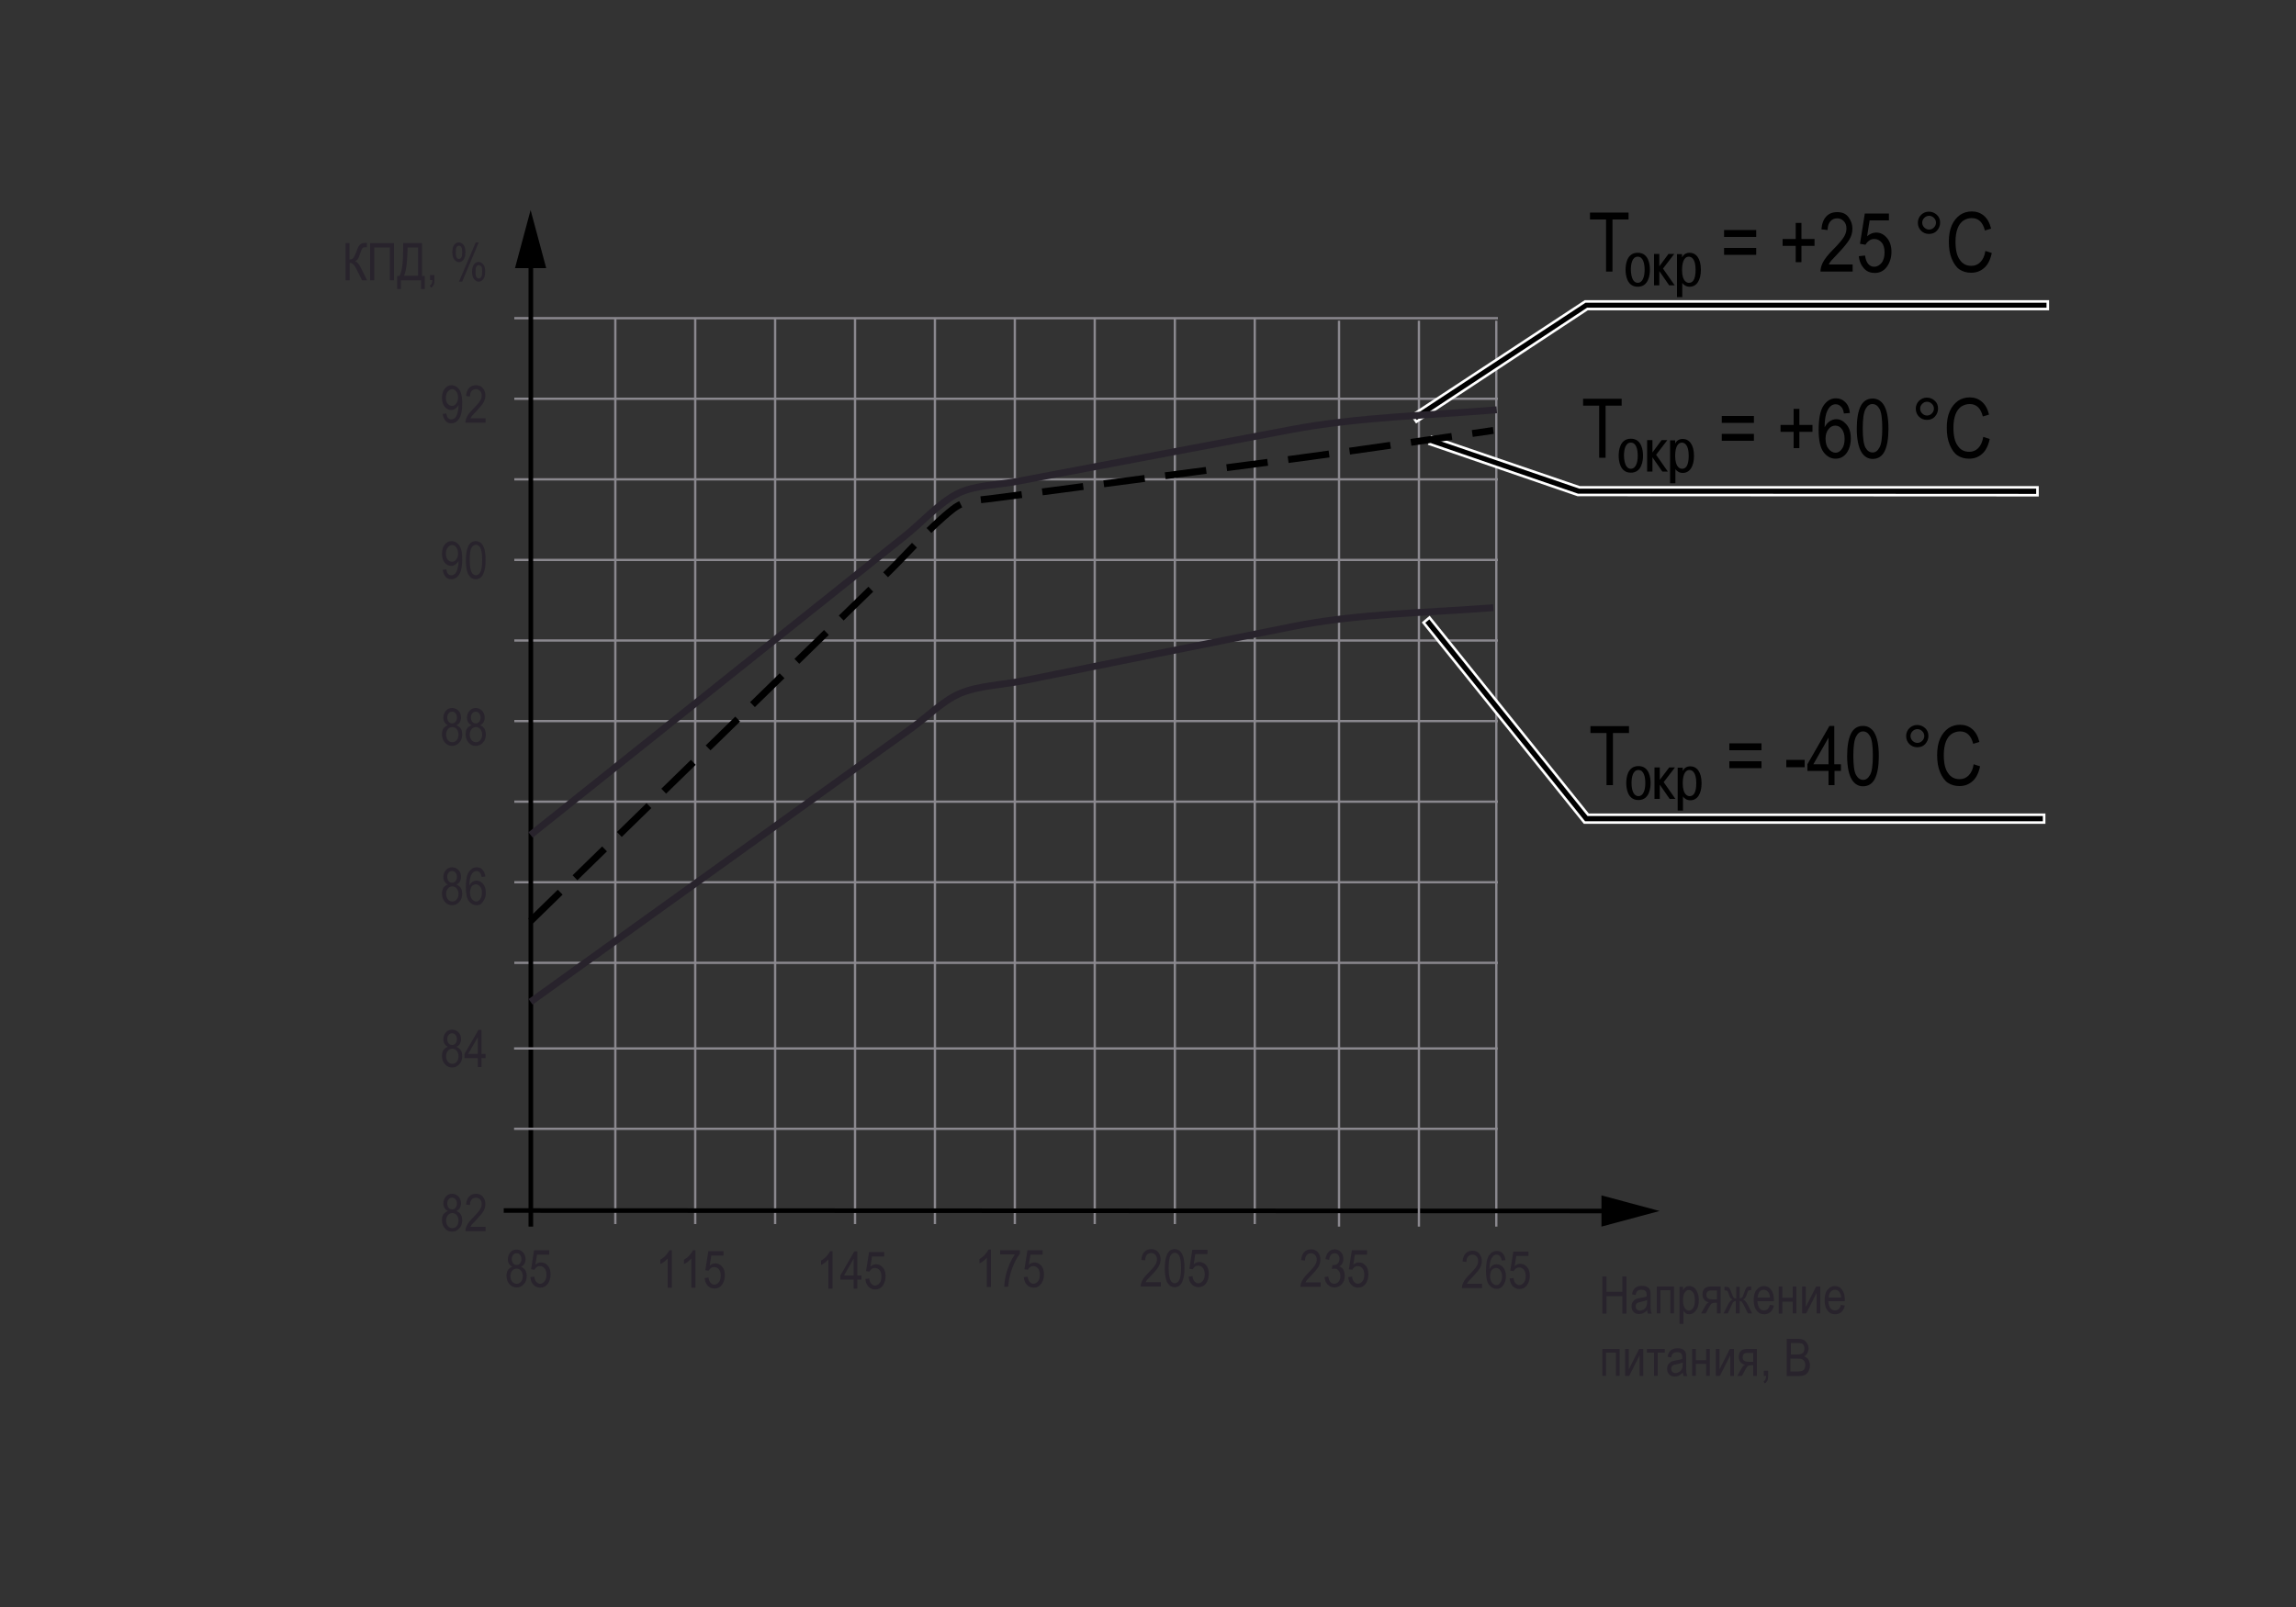 <?xml version="1.0" encoding="UTF-8"?> <svg xmlns="http://www.w3.org/2000/svg" xmlns:xlink="http://www.w3.org/1999/xlink" version="1.1" id="Слой_1" x="0px" y="0px" width="1000px" height="700px" viewBox="0 0 1000 700" style="enable-background:new 0 0 1000 700;" xml:space="preserve"><rect x="0" y="0" width="1000" height="700" fill="#333333" stroke="none"/> <style type="text/css"> .st0{fill:none;stroke:#8A888E;stroke-miterlimit:10;} .st1{fill:none;stroke:#000000;stroke-width:2;stroke-miterlimit:10;} .st2{fill:#28232C;} .st3{fill:none;stroke:#000000;stroke-width:3;} .st4{fill:none;stroke:#28232C;stroke-width:3;stroke-miterlimit:10;} .st5{stroke:#FFFFFF;stroke-width:2;} .st6{stroke:#FFFFFF;stroke-width:1.125;} .st7{fill:#C6C6C6;} .st8{fill:#C6C6C6;stroke:#000000;stroke-width:1.122;} .st9{fill:#FFFFFF;stroke:#000000;stroke-width:1.122;} .st10{fill:#FFFFFF;} .st11{fill:none;stroke:#000000;stroke-width:3;stroke-dasharray:18,9;} .st12{fill:none;stroke:#12100B;stroke-width:3;stroke-linecap:round;stroke-linejoin:round;} .st13{fill:none;stroke:#12100B;stroke-width:1.633;stroke-linecap:round;stroke-linejoin:round;} .st14{fill:none;stroke:#12100B;stroke-width:0;stroke-linecap:round;stroke-linejoin:round;} .st15{stroke:#12100B;stroke-width:0.8;} .st16{fill:none;stroke:#000000;stroke-width:2.4;stroke-linecap:round;stroke-linejoin:round;stroke-miterlimit:10;} .st17{fill:none;stroke:#000000;stroke-width:2.4;stroke-miterlimit:10;} .st18{fill:none;stroke:#12100B;stroke-width:2.268;stroke-linecap:round;stroke-linejoin:round;} .st19{stroke:#FFFFFF;stroke-width:1.6;} .st20{fill:#D0CFD0;stroke:#000000;stroke-width:2.8;} .st21{fill:none;stroke:#12100B;stroke-width:2.8;stroke-linecap:round;stroke-linejoin:round;} .st22{fill:none;stroke:#FFFFFF;stroke-width:5.6;stroke-miterlimit:2.613;} .st23{fill:none;stroke:#FFFFFF;stroke-width:7;} .st24{fill:none;stroke:#FFFFFF;stroke-width:5.6;} .st25{fill:none;stroke:#000000;stroke-width:2.8;stroke-dasharray:11.2,2.8;} .st26{fill:none;stroke:#FFFFFF;stroke-width:2.8;stroke-miterlimit:2.613;} .st27{fill:none;stroke:#000000;stroke-width:2.8;stroke-miterlimit:2.613;} .st28{fill:none;stroke:#12100B;stroke-width:2.24;} .st29{fill:#12100B;} .st30{fill:none;stroke:#FFFFFF;stroke-width:4.76;} .st31{fill:none;stroke:#000000;stroke-width:2.8;} .st32{fill:#FFFFFF;stroke:#000000;stroke-width:2.8;stroke-miterlimit:2.613;} .st33{fill:none;stroke:#12100B;stroke-width:1.984;} .st34{stroke:#12100B;stroke-width:0.7;} .st35{fill:none;stroke:#000000;stroke-width:2.8;stroke-linecap:round;stroke-linejoin:round;stroke-miterlimit:10;} .st36{fill:none;stroke:#000000;stroke-width:2.1;stroke-linecap:round;stroke-linejoin:round;stroke-miterlimit:10;} .st37{fill:none;stroke:#000000;stroke-width:2.1;stroke-miterlimit:10;} .st38{stroke:#000000;stroke-width:0.7;stroke-miterlimit:10;} .st39{stroke:#12100B;stroke-width:1.4;} .st40{fill:none;stroke:#12100B;stroke-width:1.984;stroke-linecap:round;stroke-linejoin:round;} .st41{stroke:#FFFFFF;stroke-width:0.7;} .st42{fill:none;stroke:#000000;stroke-width:3;stroke-linecap:round;stroke-linejoin:round;} .st43{stroke:#887339;stroke-width:3.118;stroke-linecap:round;stroke-linejoin:round;} .st44{stroke:#12100B;stroke-width:1.559;stroke-linecap:round;stroke-linejoin:round;} .st45{stroke:#12100B;stroke-width:1.123;stroke-linecap:round;stroke-linejoin:round;} .st46{fill-rule:evenodd;clip-rule:evenodd;} .st47{stroke:#12100B;stroke-width:0;stroke-linecap:round;stroke-linejoin:round;} .st48{fill:none;stroke:#12100B;stroke-width:1.559;stroke-linecap:round;stroke-linejoin:round;} .st49{fill:none;stroke:#12100B;stroke-width:2.2;stroke-linecap:round;stroke-linejoin:round;} .st50{fill:none;stroke:#12100B;stroke-width:1.76;} .st51{fill:none;stroke:#12100B;stroke-width:1.123;stroke-linecap:round;stroke-linejoin:round;} .st52{fill:none;stroke:#FFFFFF;stroke-width:4.4;stroke-miterlimit:2.613;} .st53{fill:none;stroke:#FFFFFF;stroke-width:5.5;} .st54{fill:none;stroke:#FFFFFF;stroke-width:4.4;} .st55{fill:none;stroke:#000000;stroke-width:2.2;stroke-dasharray:8.8,2.2;} .st56{fill:none;stroke:#FFFFFF;stroke-width:2.2;stroke-miterlimit:2.613;} .st57{fill:none;stroke:#000000;stroke-width:2.2;stroke-miterlimit:2.613;} .st58{fill:none;stroke:#FFFFFF;stroke-width:3.74;} .st59{fill:none;stroke:#000000;stroke-width:2.2;} .st60{fill:#FFFFFF;stroke:#000000;stroke-width:2.2;stroke-miterlimit:2.613;} .st61{fill:none;stroke:#12100B;stroke-width:1.559;} .st62{stroke:#12100B;stroke-width:0.55;} .st63{fill:none;stroke:#000000;stroke-width:2.2;stroke-linecap:round;stroke-linejoin:round;stroke-miterlimit:10;} .st64{fill:none;stroke:#000000;stroke-width:1.65;stroke-linecap:round;stroke-linejoin:round;stroke-miterlimit:10;} .st65{fill:none;stroke:#000000;stroke-width:1.65;stroke-miterlimit:10;} .st66{stroke:#000000;stroke-width:0.55;stroke-miterlimit:10;} .st67{stroke:#12100B;stroke-width:1.1;} .st68{fill:none;stroke:#FFFFFF;stroke-width:7.5;} .st69{fill:none;stroke:#000000;stroke-width:1.8;} .st70{fill:#FFFFFF;stroke:#000000;stroke-width:3;stroke-miterlimit:2.613;} .st71{stroke:#12100B;stroke-width:1.5;} .st72{fill:none;stroke:#000000;stroke-width:1.5;stroke-linecap:round;stroke-linejoin:round;stroke-miterlimit:10;} .st73{fill:none;stroke:#000000;stroke-width:1.5;stroke-miterlimit:10;} .st74{stroke:#000000;stroke-width:0.45;stroke-miterlimit:10;} .st75{fill:none;stroke:#000000;stroke-width:2.2;stroke-miterlimit:2.613;} .st76{stroke:#000000;stroke-width:3;} </style> <g> <line class="st0" x1="224" y1="419.4" x2="652.4" y2="419.4"></line> </g> <g> <line class="st0" x1="268" y1="138.6" x2="268" y2="533.2"></line> </g> <g> <line class="st0" x1="224" y1="349.2" x2="652.4" y2="349.2"></line> </g> <g> <line class="st0" x1="224" y1="384.3" x2="652.4" y2="384.3"></line> </g> <g> <line class="st0" x1="302.8" y1="138.6" x2="302.8" y2="533.2"></line> </g> <g> <line class="st0" x1="224" y1="314.1" x2="652.4" y2="314.1"></line> </g> <g> <line class="st0" x1="337.6" y1="138.6" x2="337.6" y2="533.2"></line> </g> <g> <line class="st0" x1="224" y1="279" x2="652.4" y2="279"></line> </g> <g> <line class="st0" x1="372.4" y1="138.6" x2="372.4" y2="533.2"></line> </g> <g> <line class="st0" x1="224" y1="243.9" x2="652.4" y2="243.9"></line> </g> <g> <line class="st0" x1="407.2" y1="138.6" x2="407.2" y2="533.2"></line> </g> <g> <line class="st0" x1="224" y1="208.8" x2="652.4" y2="208.8"></line> </g> <g> <line class="st0" x1="442" y1="138.6" x2="442" y2="533.2"></line> </g> <g> <line class="st0" x1="224" y1="173.7" x2="652.4" y2="173.7"></line> </g> <g> <line class="st0" x1="476.8" y1="138.6" x2="476.8" y2="533.2"></line> </g> <g> <line class="st0" x1="224" y1="138.6" x2="652.4" y2="138.6"></line> </g> <g> <line class="st0" x1="511.7" y1="138.6" x2="511.7" y2="533.2"></line> </g> <g> <line class="st0" x1="546.5" y1="138.6" x2="546.5" y2="533.2"></line> </g> <g> <line class="st0" x1="583.2" y1="139.7" x2="583.2" y2="534.3"></line> </g> <g> <line class="st0" x1="651.7" y1="139.7" x2="651.7" y2="534.3"></line> </g> <line class="st1" x1="231.2" y1="114.7" x2="231.2" y2="534.3"></line> <polygon points="237.9,116.8 231.1,91.5 224.3,116.8 "></polygon> <line class="st1" x1="699.7" y1="527.5" x2="219.4" y2="527.3"></line> <polygon points="697.5,534.3 722.8,527.5 697.5,520.7 "></polygon> <g> <g> <path class="st2" d="M195.1,456c-0.7-0.3-1.1-0.7-1.5-1.3c-0.3-0.5-0.5-1.2-0.5-2c0-1.2,0.4-2.2,1.1-3c0.7-0.8,1.6-1.2,2.7-1.2 c1.1,0,2,0.4,2.8,1.2s1.1,1.8,1.1,3c0,0.8-0.2,1.4-0.5,2c-0.3,0.5-0.8,1-1.5,1.3c0.8,0.3,1.4,0.8,1.9,1.5s0.6,1.6,0.6,2.6 c0,1.4-0.4,2.6-1.3,3.5c-0.8,0.9-1.9,1.4-3.1,1.4c-1.2,0-2.3-0.5-3.1-1.4c-0.8-0.9-1.3-2.1-1.3-3.6c0-1.1,0.2-2,0.7-2.7 C193.7,456.7,194.3,456.2,195.1,456z M194.3,460.1c0,1,0.3,1.8,0.8,2.4c0.5,0.6,1.2,0.9,1.9,0.9c0.8,0,1.4-0.3,1.9-0.9 c0.5-0.6,0.8-1.4,0.8-2.4c0-1-0.3-1.8-0.8-2.4c-0.5-0.6-1.2-0.9-1.9-0.9c-0.7,0-1.4,0.3-1.9,0.9 C194.5,458.4,194.3,459.1,194.3,460.1z M194.8,452.6c0,0.8,0.2,1.4,0.6,1.9c0.4,0.5,0.9,0.7,1.5,0.7c0.6,0,1.1-0.2,1.5-0.7 c0.4-0.5,0.6-1.1,0.6-1.8c0-0.8-0.2-1.4-0.6-1.9c-0.4-0.5-0.9-0.7-1.5-0.7s-1.1,0.2-1.5,0.7C195,451.3,194.8,451.9,194.8,452.6z"></path> <path class="st2" d="M208.1,464.8v-3.9h-5.8v-1.8l6.1-10.5h1.3v10.5h1.8v1.8h-1.8v3.9H208.1z M208.1,459.1v-7.3l-4.2,7.3H208.1z"></path> </g> </g> <g> <g> <path class="st2" d="M150.4,105.9h1.8v7.1c0.8,0,1.4-0.2,1.7-0.6c0.3-0.4,0.7-1.3,1.3-2.7c0.4-1.1,0.7-1.9,1-2.4 c0.3-0.5,0.6-0.8,1.1-1.1c0.4-0.3,1-0.4,1.8-0.4c0.2,0,0.4,0,0.7,0v1.9l-0.4,0l-0.4,0c-0.5,0-0.9,0.1-1.1,0.4 c-0.3,0.3-0.6,1-1,2.2c-0.4,1.3-0.8,2.2-1.1,2.6c-0.3,0.4-0.7,0.7-1.1,0.9c0.9,0.3,1.7,1.3,2.5,2.9l2.7,5.4h-2.2l-2.2-4.4 c-0.7-1.4-1.3-2.3-1.7-2.6c-0.4-0.4-0.8-0.6-1.3-0.6c-0.1,0-0.1,0-0.2,0v7.6h-1.8V105.9z"></path> <path class="st2" d="M163,122.1h-1.8v-16.2h10.4v16.2h-1.8v-14.3H163V122.1z"></path> <path class="st2" d="M175.7,105.9h8.1v14.3h1.2v5.7h-1.6v-3.8h-8.8v3.8h-1.6v-5.7h1c1.1-2,1.6-5.9,1.6-11.9V105.9z M182.1,107.8 h-4.6v0.8c0,1.4-0.1,3.2-0.3,5.6s-0.6,4.4-1.2,5.9h6.1V107.8z"></path> <path class="st2" d="M187.3,122.1v-2.3h1.9v2.3c0,0.9-0.1,1.6-0.4,2.1c-0.3,0.5-0.6,0.9-1.1,1.1l-0.5-0.9c0.3-0.2,0.6-0.4,0.8-0.8 c0.2-0.4,0.3-0.9,0.3-1.6H187.3z"></path> <path class="st2" d="M197,109.8c0-1.3,0.3-2.4,0.8-3.1s1.2-1.1,2-1.1c0.8,0,1.5,0.4,2.1,1.1c0.6,0.7,0.8,1.8,0.8,3.2 c0,1.4-0.3,2.5-0.8,3.2c-0.6,0.7-1.2,1.1-2,1.1c-0.8,0-1.4-0.4-2-1.1C197.3,112.4,197,111.3,197,109.8z M199.9,107 c-0.4,0-0.7,0.2-1,0.6c-0.3,0.4-0.4,1.2-0.4,2.3s0.1,1.8,0.4,2.3c0.3,0.4,0.6,0.6,1,0.6c0.4,0,0.7-0.2,1-0.6 c0.3-0.4,0.4-1.2,0.4-2.3s-0.1-1.8-0.4-2.3C200.6,107.2,200.3,107,199.9,107z M199.9,122.7l7.3-17.1h1.3l-7.2,17.1H199.9z M205.6,118.3c0-1.3,0.3-2.4,0.8-3.1c0.5-0.7,1.2-1.1,2-1.1c0.8,0,1.5,0.4,2.1,1.1c0.6,0.7,0.8,1.8,0.8,3.2c0,1.4-0.3,2.5-0.8,3.2 c-0.6,0.7-1.2,1.1-2,1.1c-0.8,0-1.4-0.4-2-1.1C205.9,120.9,205.6,119.8,205.6,118.3z M208.5,115.5c-0.4,0-0.8,0.2-1,0.6 c-0.3,0.4-0.4,1.2-0.4,2.3c0,1.1,0.1,1.8,0.4,2.3s0.6,0.6,1.1,0.6c0.4,0,0.7-0.2,1-0.7c0.3-0.4,0.4-1.2,0.4-2.3s-0.1-1.8-0.4-2.3 C209.2,115.8,208.9,115.5,208.5,115.5z"></path> </g> </g> <g> <g> <path class="st2" d="M195.1,385.3c-0.7-0.3-1.1-0.7-1.5-1.3c-0.3-0.5-0.5-1.2-0.5-2c0-1.2,0.4-2.2,1.1-3c0.7-0.8,1.6-1.2,2.7-1.2 c1.1,0,2,0.4,2.8,1.2s1.1,1.8,1.1,3c0,0.8-0.2,1.4-0.5,2c-0.3,0.5-0.8,1-1.5,1.3c0.8,0.3,1.4,0.8,1.9,1.5s0.6,1.6,0.6,2.6 c0,1.4-0.4,2.6-1.3,3.5c-0.8,0.9-1.9,1.4-3.1,1.4c-1.2,0-2.3-0.5-3.1-1.4c-0.8-0.9-1.3-2.1-1.3-3.6c0-1.1,0.2-2,0.7-2.7 C193.7,386,194.3,385.5,195.1,385.3z M194.3,389.4c0,1,0.3,1.8,0.8,2.4c0.5,0.6,1.2,0.9,1.9,0.9c0.8,0,1.4-0.3,1.9-0.9 c0.5-0.6,0.8-1.4,0.8-2.4c0-1-0.3-1.8-0.8-2.4c-0.5-0.6-1.2-0.9-1.9-0.9c-0.7,0-1.4,0.3-1.9,0.9 C194.5,387.7,194.3,388.4,194.3,389.4z M194.8,381.9c0,0.8,0.2,1.4,0.6,1.9c0.4,0.5,0.9,0.7,1.5,0.7c0.6,0,1.1-0.2,1.5-0.7 c0.4-0.5,0.6-1.1,0.6-1.8c0-0.8-0.2-1.4-0.6-1.9c-0.4-0.5-0.9-0.7-1.5-0.7s-1.1,0.2-1.5,0.7C195,380.6,194.8,381.2,194.8,381.9z"></path> <path class="st2" d="M211.4,381.8l-1.6,0.2c-0.2-0.8-0.4-1.4-0.7-1.8c-0.4-0.5-1-0.8-1.6-0.8c-0.9,0-1.7,0.6-2.3,1.8 c-0.5,1-0.7,2.5-0.8,4.5c0.4-0.7,0.8-1.2,1.4-1.6c0.6-0.4,1.2-0.5,1.8-0.5c1.1,0,2,0.5,2.8,1.4c0.8,1,1.2,2.2,1.2,3.8 c0,1.1-0.2,2.1-0.6,2.9s-0.9,1.5-1.5,2s-1.3,0.6-2,0.6c-1.3,0-2.4-0.6-3.3-1.8c-0.9-1.2-1.3-3.2-1.3-6c0-3.1,0.4-5.4,1.3-6.7 c0.9-1.3,2-2,3.4-2c1,0,1.9,0.3,2.5,1C210.8,379.5,211.2,380.5,211.4,381.8z M204.7,388.8c0,1.2,0.3,2.1,0.8,2.8 c0.6,0.7,1.2,1.1,1.9,1.1c0.6,0,1.2-0.3,1.7-1c0.5-0.7,0.8-1.6,0.8-2.8c0-1.2-0.2-2-0.8-2.7c-0.5-0.6-1.1-1-1.8-1 c-0.7,0-1.3,0.3-1.9,0.9C205,386.9,204.7,387.8,204.7,388.8z"></path> </g> </g> <g> <g> <path class="st2" d="M192.8,248.2l1.6-0.2c0.2,1.7,1,2.6,2.2,2.6c0.5,0,1-0.2,1.5-0.6c0.4-0.4,0.8-1,1.1-2c0.3-1,0.5-2.1,0.5-3.3 v-0.4c-0.3,0.7-0.8,1.2-1.4,1.6c-0.6,0.4-1.2,0.6-1.8,0.6c-1.1,0-2-0.5-2.8-1.4c-0.8-0.9-1.2-2.2-1.2-3.9c0-1.7,0.4-3,1.2-4 s1.8-1.5,3-1.5c0.8,0,1.6,0.3,2.3,0.8c0.7,0.5,1.3,1.3,1.7,2.4c0.4,1.1,0.6,2.6,0.6,4.6c0,2.2-0.2,4-0.6,5.2 c-0.4,1.2-1,2.1-1.7,2.7c-0.7,0.6-1.5,0.9-2.4,0.9c-1,0-1.9-0.3-2.5-1C193.4,250.5,193,249.5,192.8,248.2z M199.5,241.1 c0-1.2-0.3-2.1-0.8-2.7c-0.5-0.7-1.1-1-1.8-1c-0.7,0-1.3,0.4-1.9,1.1c-0.6,0.7-0.8,1.7-0.8,2.8c0,1.1,0.3,1.9,0.8,2.5 c0.5,0.6,1.2,0.9,1.9,0.9c0.7,0,1.3-0.3,1.8-1S199.5,242.2,199.5,241.1z"></path> <path class="st2" d="M202.9,244c0-2.7,0.4-4.8,1.1-6.2c0.7-1.4,1.8-2.1,3.2-2.1c1.3,0,2.3,0.6,3,1.7c0.9,1.4,1.3,3.6,1.3,6.6 c0,2.7-0.4,4.8-1.1,6.2c-0.7,1.4-1.8,2.1-3.2,2.1c-1.3,0-2.3-0.6-3.1-1.9S202.9,247,202.9,244z M204.6,244c0,2.6,0.3,4.4,0.8,5.3 c0.5,0.9,1.2,1.3,1.9,1.3c0.7,0,1.4-0.5,1.9-1.4c0.5-0.9,0.8-2.7,0.8-5.3c0-2.6-0.3-4.4-0.8-5.3s-1.2-1.3-2-1.3 c-0.7,0-1.4,0.5-1.9,1.4S204.6,241.3,204.6,244z"></path> </g> </g> <g> <g> <path class="st2" d="M195.1,315.9c-0.7-0.3-1.1-0.7-1.5-1.3c-0.3-0.5-0.5-1.2-0.5-2c0-1.2,0.4-2.2,1.1-3c0.7-0.8,1.6-1.2,2.7-1.2 c1.1,0,2,0.4,2.8,1.2s1.1,1.8,1.1,3c0,0.8-0.2,1.4-0.5,2c-0.3,0.5-0.8,1-1.5,1.3c0.8,0.3,1.4,0.8,1.9,1.5s0.6,1.6,0.6,2.6 c0,1.4-0.4,2.6-1.3,3.5c-0.8,0.9-1.9,1.4-3.1,1.4c-1.2,0-2.3-0.5-3.1-1.4c-0.8-0.9-1.3-2.1-1.3-3.6c0-1.1,0.2-2,0.7-2.7 C193.7,316.6,194.3,316.2,195.1,315.9z M194.3,320c0,1,0.3,1.8,0.8,2.4c0.5,0.6,1.2,0.9,1.9,0.9c0.8,0,1.4-0.3,1.9-0.9 c0.5-0.6,0.8-1.4,0.8-2.4c0-1-0.3-1.8-0.8-2.4c-0.5-0.6-1.2-0.9-1.9-0.9c-0.7,0-1.4,0.3-1.9,0.9 C194.5,318.3,194.3,319.1,194.3,320z M194.8,312.5c0,0.8,0.2,1.4,0.6,1.9c0.4,0.5,0.9,0.7,1.5,0.7c0.6,0,1.1-0.2,1.5-0.7 c0.4-0.5,0.6-1.1,0.6-1.8c0-0.8-0.2-1.4-0.6-1.9c-0.4-0.5-0.9-0.7-1.5-0.7s-1.1,0.2-1.5,0.7C195,311.2,194.8,311.8,194.8,312.5z"></path> <path class="st2" d="M205.4,315.9c-0.7-0.3-1.1-0.7-1.5-1.3c-0.3-0.5-0.5-1.2-0.5-2c0-1.2,0.4-2.2,1.1-3c0.7-0.8,1.6-1.2,2.7-1.2 c1.1,0,2,0.4,2.8,1.2c0.7,0.8,1.1,1.8,1.1,3c0,0.8-0.2,1.4-0.5,2c-0.3,0.5-0.8,1-1.5,1.3c0.8,0.3,1.4,0.8,1.9,1.5 c0.4,0.7,0.6,1.6,0.6,2.6c0,1.4-0.4,2.6-1.3,3.5c-0.8,0.9-1.9,1.4-3.1,1.4c-1.3,0-2.3-0.5-3.1-1.4c-0.8-0.9-1.3-2.1-1.3-3.6 c0-1.1,0.2-2,0.7-2.7C204,316.6,204.6,316.2,205.4,315.9z M204.6,320c0,1,0.3,1.8,0.8,2.4c0.5,0.6,1.2,0.9,1.9,0.9 c0.8,0,1.4-0.3,1.9-0.9c0.5-0.6,0.8-1.4,0.8-2.4c0-1-0.3-1.8-0.8-2.4c-0.5-0.6-1.2-0.9-1.9-0.9c-0.7,0-1.4,0.3-1.9,0.9 C204.8,318.3,204.6,319.1,204.6,320z M205.1,312.5c0,0.8,0.2,1.4,0.6,1.9c0.4,0.5,0.9,0.7,1.5,0.7c0.6,0,1.1-0.2,1.5-0.7 c0.4-0.5,0.6-1.1,0.6-1.8c0-0.8-0.2-1.4-0.6-1.9c-0.4-0.5-0.9-0.7-1.5-0.7s-1.1,0.2-1.5,0.7S205.1,311.8,205.1,312.5z"></path> </g> </g> <g> <g> <path class="st2" d="M192.8,180.3l1.6-0.2c0.2,1.7,1,2.6,2.2,2.6c0.5,0,1-0.2,1.5-0.6c0.4-0.4,0.8-1,1.1-2c0.3-1,0.5-2.1,0.5-3.3 v-0.4c-0.3,0.7-0.8,1.2-1.4,1.6c-0.6,0.4-1.2,0.6-1.8,0.6c-1.1,0-2-0.5-2.8-1.4c-0.8-0.9-1.2-2.2-1.2-3.9c0-1.7,0.4-3,1.2-4 s1.8-1.5,3-1.5c0.8,0,1.6,0.3,2.3,0.8c0.7,0.5,1.3,1.3,1.7,2.4c0.4,1.1,0.6,2.6,0.6,4.6c0,2.2-0.2,4-0.6,5.2 c-0.4,1.2-1,2.1-1.7,2.7c-0.7,0.6-1.5,0.9-2.4,0.9c-1,0-1.9-0.3-2.5-1C193.4,182.6,193,181.6,192.8,180.3z M199.5,173.2 c0-1.2-0.3-2.1-0.8-2.7c-0.5-0.7-1.1-1-1.8-1c-0.7,0-1.3,0.4-1.9,1.1c-0.6,0.7-0.8,1.7-0.8,2.8c0,1.1,0.3,1.9,0.8,2.5 c0.5,0.6,1.2,0.9,1.9,0.9c0.7,0,1.3-0.3,1.8-1S199.5,174.3,199.5,173.2z"></path> <path class="st2" d="M211.5,182.2v1.9h-8.8c0-0.8,0.2-1.6,0.7-2.6c0.5-1,1.4-2.1,2.7-3.4c1.5-1.5,2.5-2.7,3-3.5 c0.5-0.8,0.7-1.6,0.7-2.3c0-0.8-0.2-1.5-0.7-2c-0.5-0.5-1.1-0.8-1.8-0.8c-0.8,0-1.4,0.3-1.9,0.8c-0.5,0.6-0.7,1.4-0.7,2.4 l-1.7-0.2c0.1-1.6,0.6-2.7,1.3-3.5c0.8-0.8,1.8-1.2,3-1.2c1.4,0,2.4,0.5,3.1,1.4c0.7,0.9,1,2,1,3.1c0,1-0.3,2-0.8,3 c-0.5,0.9-1.6,2.2-3.1,3.8c-1,1-1.6,1.7-1.9,2c-0.3,0.4-0.5,0.7-0.7,1.1H211.5z"></path> </g> </g> <g> <line class="st0" x1="618" y1="139.7" x2="618" y2="534.3"></line> </g> <g> <path d="M699.5,118.4V95.6h-7v-3h16.8v3h-7v22.7H699.5z"></path> <path d="M764.9,103.2h-14v-3h14V103.2z M764.9,111h-14v-3h14V111z"></path> <path d="M782.1,114.2v-7.1h-5.7v-3h5.7v-7h2.5v7h5.7v3h-5.7v7.1H782.1z"></path> <path d="M806.9,115.3v3h-14c0-1.2,0.3-2.6,1.1-4.1c0.8-1.5,2.2-3.3,4.3-5.4c2.4-2.4,4-4.3,4.8-5.6s1.1-2.5,1.1-3.7 c0-1.3-0.4-2.4-1.2-3.2c-0.8-0.8-1.7-1.2-2.8-1.2c-1.2,0-2.2,0.4-3,1.3s-1.2,2.2-1.2,3.8l-2.7-0.3c0.2-2.5,0.9-4.3,2.1-5.6 s2.8-1.9,4.8-1.9c2.2,0,3.8,0.7,4.9,2.2s1.7,3.1,1.7,5c0,1.6-0.4,3.2-1.3,4.7c-0.9,1.5-2.5,3.5-4.9,6c-1.5,1.6-2.5,2.7-3,3.2 c-0.5,0.6-0.8,1.1-1.1,1.7H806.9z"></path> <path d="M809.6,111.6l2.7-0.3c0.2,1.6,0.7,2.9,1.4,3.7s1.6,1.2,2.6,1.2c1.2,0,2.3-0.6,3.2-1.7c0.9-1.1,1.3-2.7,1.3-4.6 c0-1.8-0.4-3.3-1.3-4.3c-0.9-1-1.9-1.5-3.2-1.5c-0.8,0-1.5,0.2-2.2,0.7s-1.2,1.1-1.6,1.8l-2.4-0.4l2.1-13.2h10.5v3h-8.4l-1.1,6.9 c1.3-1.1,2.6-1.6,4-1.6c1.8,0,3.3,0.8,4.6,2.3c1.3,1.5,2,3.5,2,6.1c0,2.5-0.7,4.7-2,6.5s-3.1,2.7-5.3,2.7c-1.8,0-3.4-0.6-4.6-1.9 S809.8,113.9,809.6,111.6z"></path> <path d="M835.3,97c0-1.3,0.5-2.5,1.4-3.4s2.1-1.4,3.4-1.4c1.4,0,2.5,0.5,3.5,1.4s1.4,2.1,1.4,3.4s-0.5,2.5-1.4,3.5 s-2.1,1.4-3.5,1.4c-1.3,0-2.5-0.5-3.4-1.4S835.3,98.4,835.3,97z M837.2,97c0,0.8,0.3,1.5,0.9,2.1s1.3,0.9,2.1,0.9 c0.8,0,1.5-0.3,2.1-0.9s0.9-1.3,0.9-2.1s-0.3-1.5-0.9-2.1S841,94,840.2,94c-0.8,0-1.5,0.3-2.1,0.9S837.2,96.2,837.2,97z"></path> <path d="M864.7,109.3l2.8,0.9c-0.6,2.9-1.7,5.1-3.3,6.5s-3.4,2.1-5.7,2.1c-2,0-3.6-0.5-5-1.4s-2.5-2.5-3.4-4.6s-1.3-4.6-1.3-7.5 c0-2.8,0.4-5.2,1.3-7.2s2.1-3.4,3.6-4.5c1.5-1,3.2-1.5,5.1-1.5c2,0,3.8,0.6,5.3,1.9c1.5,1.3,2.5,3.1,3.1,5.6l-2.7,0.8 c-0.9-3.6-2.8-5.4-5.7-5.4c-1.4,0-2.6,0.4-3.7,1.1c-1,0.7-1.9,1.8-2.5,3.4s-0.9,3.5-0.9,5.8c0,3.5,0.6,6.2,1.9,7.9 c1.2,1.8,2.9,2.6,5,2.6c1.5,0,2.8-0.5,3.9-1.6S864.4,111.5,864.7,109.3z"></path> </g> <g> <path d="M713.3,110.1c4.9,0,5.3,5.4,5.3,7.4c0,1.9-0.4,7.4-5.3,7.4c-4.9,0-5.3-5.5-5.3-7.4C708,115.5,708.4,110.1,713.3,110.1z M713.3,123.2c1.9,0,3-2.2,3-5.7c0-2.6-0.6-5.7-3-5.7s-3,3.1-3,5.7C710.4,121,711.4,123.2,713.3,123.2z"></path> <path d="M726.7,110.6h2.5l-4.9,6.4l5.1,7.3H727l-4.3-6.2v6.2h-2.3v-13.7h2.3v5.4L726.7,110.6z"></path> <path d="M732.6,110.6v1.4h0.1c0.5-1.1,1.6-1.9,3.2-1.9c2.7,0,4.9,2.3,4.9,7.4c0,4.5-1.8,7.4-4.9,7.4c-1.4,0-2.6-0.7-3.2-1.7v6.2 h-2.3v-18.7H732.6z M735.6,123.2c1.6,0,2.9-1.3,2.9-5.7c0-4.9-1.9-5.7-3-5.7c-1.3,0-2.9,1.2-2.9,5.8 C732.6,122.8,734.9,123.2,735.6,123.2z"></path> </g> <g> <path d="M696.5,199.4v-22.7h-7v-3h16.8v3h-7v22.7H696.5z"></path> <path d="M763.9,184.2h-14v-3h14V184.2z M763.9,192h-14v-3h14V192z"></path> <path d="M781.2,195.2v-7.1h-5.7v-3h5.7v-7h2.5v7h5.7v3h-5.7v7.1H781.2z"></path> <path d="M805.7,179.9l-2.6,0.2c-0.2-1.3-0.6-2.3-1.1-2.8c-0.7-0.8-1.5-1.2-2.5-1.2c-1.5,0-2.7,0.9-3.6,2.8c-0.8,1.6-1.2,4-1.2,7.2 c0.6-1.1,1.3-2,2.2-2.6s1.9-0.9,2.9-0.9c1.7,0,3.1,0.8,4.4,2.3s1.9,3.5,1.9,6.1c0,1.7-0.3,3.3-0.9,4.7s-1.4,2.4-2.4,3.1 s-2.1,1-3.3,1c-2.1,0-3.9-1-5.3-2.9s-2.1-5.1-2.1-9.6c0-5,0.7-8.5,2.1-10.6s3.2-3.2,5.4-3.2c1.6,0,2.9,0.5,4,1.6 C804.8,176.2,805.5,177.8,805.7,179.9z M795.1,191c0,1.9,0.4,3.4,1.3,4.5s1.9,1.7,3.1,1.7c1,0,1.9-0.5,2.7-1.6s1.2-2.5,1.2-4.4 c0-1.8-0.4-3.2-1.2-4.3s-1.8-1.5-2.9-1.5c-1.1,0-2.1,0.5-2.9,1.5S795.1,189.3,795.1,191z"></path> <path d="M808.7,186.7c0-4.3,0.6-7.6,1.7-9.8s2.9-3.3,5.2-3.3c2,0,3.6,0.9,4.8,2.7c1.4,2.2,2.1,5.7,2.1,10.5c0,4.3-0.6,7.6-1.7,9.8 s-2.9,3.3-5.2,3.3c-2,0-3.7-1-4.9-3S808.7,191.5,808.7,186.7z M811.3,186.6c0,4.2,0.4,7,1.2,8.4c0.8,1.4,1.8,2.1,3.1,2.1 c1.2,0,2.2-0.7,3-2.2c0.8-1.4,1.2-4.2,1.2-8.4c0-4.2-0.4-7-1.2-8.4c-0.8-1.4-1.8-2.1-3.1-2.1c-1.2,0-2.2,0.7-3,2.2 C811.7,179.7,811.3,182.5,811.3,186.6z"></path> <path d="M834.4,178c0-1.3,0.5-2.5,1.4-3.4s2.1-1.4,3.4-1.4c1.4,0,2.5,0.5,3.5,1.4s1.4,2.1,1.4,3.4s-0.5,2.5-1.4,3.5 s-2.1,1.4-3.5,1.4c-1.3,0-2.5-0.5-3.4-1.4S834.4,179.4,834.4,178z M836.3,178c0,0.8,0.3,1.5,0.9,2.1s1.3,0.9,2.1,0.9 c0.8,0,1.5-0.3,2.1-0.9s0.9-1.3,0.9-2.1s-0.3-1.5-0.9-2.1s-1.3-0.9-2.1-0.9c-0.8,0-1.5,0.3-2.1,0.9S836.3,177.2,836.3,178z"></path> <path d="M863.8,190.3l2.8,0.9c-0.6,2.9-1.7,5.1-3.3,6.5s-3.4,2.1-5.7,2.1c-2,0-3.6-0.5-5-1.4s-2.5-2.5-3.4-4.6s-1.3-4.6-1.3-7.5 c0-2.8,0.4-5.2,1.3-7.2s2.1-3.4,3.6-4.5c1.5-1,3.2-1.5,5.1-1.5c2,0,3.8,0.6,5.3,1.9c1.5,1.3,2.5,3.1,3.1,5.6l-2.7,0.8 c-0.9-3.6-2.8-5.4-5.7-5.4c-1.4,0-2.6,0.4-3.7,1.1c-1,0.7-1.9,1.8-2.5,3.4s-0.9,3.5-0.9,5.8c0,3.5,0.6,6.2,1.9,7.9 c1.2,1.8,2.9,2.6,5,2.6c1.5,0,2.8-0.5,3.9-1.6S863.4,192.5,863.8,190.3z"></path> </g> <g> <path d="M710.3,191.1c4.9,0,5.3,5.4,5.3,7.4c0,1.9-0.4,7.4-5.3,7.4c-4.9,0-5.3-5.5-5.3-7.4C705,196.5,705.4,191.1,710.3,191.1z M710.3,204.2c1.9,0,3-2.2,3-5.7c0-2.6-0.6-5.7-3-5.7s-3,3.1-3,5.7C707.4,202,708.4,204.2,710.3,204.2z"></path> <path d="M723.7,191.7h2.5l-4.9,6.4l5.1,7.3H724l-4.3-6.2v6.2h-2.3v-13.7h2.3v5.4L723.7,191.7z"></path> <path d="M729.6,191.7v1.4h0.1c0.5-1.1,1.6-1.9,3.2-1.9c2.7,0,4.9,2.3,4.9,7.4c0,4.5-1.8,7.4-4.9,7.4c-1.4,0-2.6-0.7-3.2-1.7v6.2 h-2.3v-18.7H729.6z M732.6,204.2c1.6,0,2.9-1.3,2.9-5.7c0-4.9-1.9-5.7-3-5.7c-1.3,0-2.9,1.2-2.9,5.8 C729.6,203.8,731.9,204.2,732.6,204.2z"></path> </g> <g> <path d="M699.7,342v-22.7h-7v-3h16.8v3h-7V342H699.7z"></path> <path d="M767.2,326.8h-14v-3h14V326.8z M767.2,334.6h-14v-3h14V334.6z"></path> <path d="M778,334.2V331h8v3.2H778z"></path> <path d="M796.4,342v-6.2h-9.2v-2.9l9.6-16.7h2.1v16.7h2.9v2.9H799v6.2H796.4z M796.4,332.9v-11.6l-6.6,11.6H796.4z"></path> <path d="M804.5,329.3c0-4.3,0.6-7.6,1.7-9.8s2.9-3.3,5.2-3.3c2,0,3.6,0.9,4.8,2.7c1.4,2.2,2.1,5.7,2.1,10.5c0,4.3-0.6,7.6-1.7,9.8 s-2.9,3.3-5.2,3.3c-2,0-3.7-1-4.9-3S804.5,334.1,804.5,329.3z M807.2,329.2c0,4.2,0.4,7,1.2,8.4c0.8,1.4,1.8,2.1,3.1,2.1 c1.2,0,2.2-0.7,3-2.2c0.8-1.4,1.2-4.2,1.2-8.4c0-4.2-0.4-7-1.2-8.4c-0.8-1.4-1.8-2.1-3.1-2.1c-1.2,0-2.2,0.7-3,2.2 C807.6,322.3,807.2,325.1,807.2,329.2z"></path> <path d="M830.2,320.6c0-1.3,0.5-2.5,1.4-3.4s2.1-1.4,3.4-1.4c1.4,0,2.5,0.5,3.5,1.4s1.4,2.1,1.4,3.4s-0.5,2.5-1.4,3.5 s-2.1,1.4-3.5,1.4c-1.3,0-2.5-0.5-3.4-1.4S830.2,322,830.2,320.6z M832.1,320.6c0,0.8,0.3,1.5,0.9,2.1s1.3,0.9,2.1,0.9 c0.8,0,1.5-0.3,2.1-0.9s0.9-1.3,0.9-2.1s-0.3-1.5-0.9-2.1s-1.3-0.9-2.1-0.9c-0.8,0-1.5,0.3-2.1,0.9S832.1,319.8,832.1,320.6z"></path> <path d="M859.6,332.9l2.8,0.9c-0.6,2.9-1.7,5.1-3.3,6.5s-3.4,2.1-5.7,2.1c-2,0-3.6-0.5-5-1.4s-2.5-2.5-3.4-4.6s-1.3-4.6-1.3-7.5 c0-2.8,0.4-5.2,1.3-7.2s2.1-3.4,3.6-4.5c1.5-1,3.2-1.5,5.1-1.5c2,0,3.8,0.6,5.3,1.9c1.5,1.3,2.5,3.1,3.1,5.6l-2.7,0.8 c-0.9-3.6-2.8-5.4-5.7-5.4c-1.4,0-2.6,0.4-3.7,1.1c-1,0.7-1.9,1.8-2.5,3.4s-0.9,3.5-0.9,5.8c0,3.5,0.6,6.2,1.9,7.9 c1.2,1.8,2.9,2.6,5,2.6c1.5,0,2.8-0.5,3.9-1.6S859.3,335.1,859.6,332.9z"></path> </g> <g> <path d="M713.6,333.7c4.9,0,5.3,5.4,5.3,7.4c0,1.9-0.4,7.4-5.3,7.4c-4.9,0-5.3-5.5-5.3-7.4C708.3,339.1,708.7,333.7,713.6,333.7z M713.6,346.8c1.9,0,3-2.2,3-5.7c0-2.6-0.6-5.7-3-5.7s-3,3.1-3,5.7C710.6,344.6,711.7,346.8,713.6,346.8z"></path> <path d="M727,334.3h2.5l-4.9,6.4l5.1,7.3h-2.5l-4.3-6.2v6.2h-2.3v-13.7h2.3v5.4L727,334.3z"></path> <path d="M732.9,334.3v1.4h0.1c0.5-1.1,1.6-1.9,3.2-1.9c2.7,0,4.9,2.3,4.9,7.4c0,4.5-1.8,7.4-4.9,7.4c-1.4,0-2.6-0.7-3.2-1.7v6.2 h-2.3v-18.7H732.9z M735.9,346.8c1.6,0,2.9-1.3,2.9-5.7c0-4.9-1.9-5.7-3-5.7c-1.3,0-2.9,1.2-2.9,5.8 C732.9,346.4,735.2,346.8,735.9,346.8z"></path> </g> <g> <g> <path class="st2" d="M697.9,572.2V556h1.8v6.7h6.9V556h1.8v16.2h-1.8v-7.6h-6.9v7.6H697.9z"></path> <path class="st2" d="M717.4,570.7c-0.5,0.6-1.1,1-1.7,1.3s-1.2,0.4-1.8,0.4c-1,0-1.8-0.3-2.4-0.9c-0.6-0.6-0.9-1.4-0.9-2.4 c0-0.7,0.1-1.3,0.4-1.8c0.3-0.5,0.7-0.9,1.1-1.2s1.2-0.5,2.2-0.7c1.3-0.2,2.3-0.4,2.9-0.7l0-0.5c0-0.8-0.1-1.4-0.4-1.7 c-0.4-0.5-1-0.7-1.9-0.7c-0.8,0-1.3,0.2-1.7,0.5c-0.4,0.3-0.7,0.9-0.8,1.8l-1.6-0.3c0.2-1.3,0.7-2.2,1.4-2.8 c0.7-0.6,1.7-0.9,3-0.9c1,0,1.8,0.2,2.4,0.6c0.6,0.4,0.9,0.8,1.1,1.4c0.2,0.6,0.2,1.4,0.2,2.5v2.7c0,1.9,0,3,0.1,3.5 c0.1,0.5,0.2,1,0.4,1.4h-1.7C717.6,571.8,717.4,571.3,717.4,570.7z M717.3,566.3c-0.6,0.3-1.5,0.5-2.7,0.8 c-0.7,0.1-1.2,0.3-1.4,0.4c-0.3,0.2-0.5,0.4-0.6,0.6c-0.2,0.3-0.2,0.6-0.2,1c0,0.6,0.2,1,0.5,1.3c0.3,0.3,0.8,0.5,1.4,0.5 c0.6,0,1.1-0.2,1.6-0.5c0.5-0.3,0.8-0.7,1.1-1.2c0.2-0.5,0.4-1.2,0.4-2.2V566.3z"></path> <path class="st2" d="M721.5,560.4h7.6v11.7h-1.6v-10.1h-4.3v10.1h-1.6V560.4z"></path> <path class="st2" d="M731.5,576.7v-16.2h1.5v1.5c0.4-0.6,0.8-1.1,1.2-1.4c0.4-0.3,1-0.4,1.5-0.4c0.8,0,1.4,0.2,2.1,0.7 c0.6,0.4,1.1,1.1,1.5,2.1c0.4,0.9,0.6,2,0.6,3.3c0,2-0.4,3.5-1.3,4.6c-0.8,1.1-1.8,1.6-2.9,1.6c-0.5,0-1-0.1-1.4-0.4 c-0.4-0.3-0.8-0.6-1.1-1.1v5.7H731.5z M733,566.4c0,1.5,0.3,2.6,0.8,3.4c0.5,0.7,1.1,1.1,1.8,1.1c0.7,0,1.3-0.4,1.8-1.1 c0.5-0.7,0.8-1.9,0.8-3.4c0-1.5-0.3-2.7-0.8-3.4c-0.5-0.7-1.1-1.1-1.9-1.1c-0.7,0-1.2,0.4-1.8,1.2 C733.3,563.7,733,564.9,733,566.4z"></path> <path class="st2" d="M749.4,560.4v11.7h-1.6v-4.6h-1c-0.6,0-1,0.1-1.3,0.3s-0.7,0.8-1.2,1.7l-1.4,2.6h-2l1.8-3.2 c0.5-1,1.1-1.5,1.6-1.6c-0.9-0.2-1.6-0.6-2.1-1.2c-0.5-0.7-0.7-1.4-0.7-2.3c0-1.1,0.3-1.9,0.9-2.5c0.6-0.6,1.5-0.9,2.5-0.9H749.4z M747.8,562.1h-2.3c-1,0-1.6,0.2-1.9,0.6c-0.3,0.4-0.4,0.8-0.4,1.3c0,0.7,0.2,1.2,0.6,1.5c0.4,0.3,1.1,0.5,2.2,0.5h1.8V562.1z"></path> <path class="st2" d="M757.7,560.4v5.1c0.5,0,0.9-0.1,1.1-0.4c0.2-0.2,0.5-1,0.9-2.1c0.3-0.9,0.6-1.6,0.8-1.9 c0.2-0.3,0.4-0.5,0.7-0.6c0.2-0.1,0.7-0.1,1.3-0.1h0.2v1.6l-0.5,0c-0.3,0-0.6,0.1-0.7,0.2c-0.2,0.1-0.3,0.4-0.4,0.7 c-0.4,1.2-0.7,2-0.9,2.3s-0.6,0.6-1,0.9c0.7,0.2,1.4,1,2.1,2.4l1.8,3.6h-1.8l-1.8-3.6c-0.4-0.7-0.7-1.2-0.9-1.5 c-0.3-0.2-0.6-0.3-0.9-0.3v5.4h-1.7v-5.4c-0.4,0-0.7,0.1-0.9,0.3c-0.3,0.2-0.6,0.7-0.9,1.5l-1.7,3.6h-1.8l1.8-3.6 c0.7-1.4,1.4-2.2,2.1-2.4c-0.4-0.3-0.8-0.5-1-0.8s-0.5-1.1-0.9-2.3c-0.1-0.4-0.2-0.6-0.4-0.7s-0.4-0.2-0.7-0.2l-0.5,0v-1.6h0.2 c0.7,0,1.1,0.1,1.4,0.2c0.3,0.1,0.5,0.3,0.7,0.7c0.2,0.3,0.5,1.1,0.9,2.2c0.3,0.9,0.6,1.4,0.8,1.7c0.2,0.2,0.6,0.3,1.1,0.3v-5.1 H757.7z"></path> <path class="st2" d="M770.9,568.4l1.7,0.3c-0.3,1.3-0.8,2.2-1.5,2.8c-0.7,0.6-1.6,1-2.7,1c-1.4,0-2.5-0.5-3.3-1.6 c-0.8-1-1.3-2.5-1.3-4.5c0-2,0.4-3.6,1.3-4.6c0.9-1.1,1.9-1.6,3.2-1.6c1.2,0,2.3,0.5,3.1,1.6s1.2,2.6,1.2,4.5l0,0.5h-7.2 c0.1,1.3,0.4,2.3,0.9,3c0.5,0.7,1.2,1,2,1C769.6,570.8,770.4,570,770.9,568.4z M765.5,565.2h5.4c-0.1-1-0.3-1.8-0.7-2.3 c-0.5-0.7-1.2-1.1-2-1.1c-0.7,0-1.4,0.3-1.9,0.9C765.9,563.3,765.6,564.2,765.5,565.2z"></path> <path class="st2" d="M774.7,560.4h1.6v4.9h4.5v-4.9h1.6v11.7h-1.6V567h-4.5v5.2h-1.6V560.4z"></path> <path class="st2" d="M784.9,560.4h1.6v8.9l4.5-8.9h1.8v11.7h-1.6v-8.9l-4.5,8.9h-1.8V560.4z"></path> <path class="st2" d="M801.8,568.4l1.7,0.3c-0.3,1.3-0.8,2.2-1.5,2.8c-0.7,0.6-1.6,1-2.7,1c-1.4,0-2.5-0.5-3.3-1.6 c-0.8-1-1.3-2.5-1.3-4.5c0-2,0.4-3.6,1.3-4.6c0.9-1.1,1.9-1.6,3.2-1.6c1.2,0,2.3,0.5,3.1,1.6s1.2,2.6,1.2,4.5l0,0.5h-7.2 c0.1,1.3,0.4,2.3,0.9,3c0.5,0.7,1.2,1,2,1C800.5,570.8,801.4,570,801.8,568.4z M796.5,565.2h5.4c-0.1-1-0.3-1.8-0.7-2.3 c-0.5-0.7-1.2-1.1-2-1.1c-0.7,0-1.4,0.3-1.9,0.9C796.8,563.3,796.5,564.2,796.5,565.2z"></path> <path class="st2" d="M697.8,587.6h7.6v11.7h-1.6v-10.1h-4.3v10.1h-1.6V587.6z"></path> <path class="st2" d="M707.8,587.6h1.6v8.9l4.5-8.9h1.8v11.7h-1.6v-8.9l-4.5,8.9h-1.8V587.6z"></path> <path class="st2" d="M717.3,587.6h7.8v1.6H722v10.1h-1.6v-10.1h-3.1V587.6z"></path> <path class="st2" d="M732.9,597.9c-0.5,0.6-1.1,1-1.7,1.3s-1.2,0.4-1.8,0.4c-1,0-1.8-0.3-2.4-0.9c-0.6-0.6-0.9-1.4-0.9-2.4 c0-0.7,0.1-1.3,0.4-1.8c0.3-0.5,0.7-0.9,1.1-1.2s1.2-0.5,2.2-0.7c1.3-0.2,2.3-0.4,2.9-0.7l0-0.5c0-0.8-0.1-1.4-0.4-1.7 c-0.4-0.5-1-0.7-1.9-0.7c-0.8,0-1.3,0.2-1.7,0.5c-0.4,0.3-0.7,0.9-0.8,1.8l-1.6-0.3c0.2-1.3,0.7-2.2,1.4-2.8 c0.7-0.6,1.7-0.9,3-0.9c1,0,1.8,0.2,2.4,0.6c0.6,0.4,0.9,0.8,1.1,1.4c0.2,0.6,0.2,1.4,0.2,2.5v2.7c0,1.9,0,3,0.1,3.5 c0.1,0.5,0.2,1,0.4,1.4h-1.7C733.1,598.9,733,598.5,732.9,597.9z M732.8,593.5c-0.6,0.3-1.5,0.5-2.7,0.8c-0.7,0.1-1.2,0.3-1.4,0.4 c-0.3,0.2-0.5,0.4-0.6,0.6c-0.2,0.3-0.2,0.6-0.2,1c0,0.6,0.2,1,0.5,1.3c0.3,0.3,0.8,0.5,1.4,0.5c0.6,0,1.1-0.2,1.6-0.5 c0.5-0.3,0.8-0.7,1.1-1.2c0.2-0.5,0.4-1.2,0.4-2.2V593.5z"></path> <path class="st2" d="M737,587.6h1.6v4.9h4.5v-4.9h1.6v11.7h-1.6v-5.2h-4.5v5.2H737V587.6z"></path> <path class="st2" d="M747.3,587.6h1.6v8.9l4.5-8.9h1.8v11.7h-1.6v-8.9l-4.5,8.9h-1.8V587.6z"></path> <path class="st2" d="M765.2,587.6v11.7h-1.6v-4.6h-1c-0.6,0-1,0.1-1.3,0.3s-0.7,0.8-1.2,1.7l-1.4,2.6h-2l1.8-3.2 c0.5-1,1.1-1.5,1.6-1.6c-0.9-0.2-1.6-0.6-2.1-1.2c-0.5-0.7-0.7-1.4-0.7-2.3c0-1.1,0.3-1.9,0.9-2.5c0.6-0.6,1.5-0.9,2.5-0.9H765.2z M763.6,589.3h-2.3c-1,0-1.6,0.2-1.9,0.6c-0.3,0.4-0.4,0.8-0.4,1.3c0,0.7,0.2,1.2,0.6,1.5c0.4,0.3,1.1,0.5,2.2,0.5h1.8V589.3z"></path> <path class="st2" d="M768.2,599.4v-2.3h1.9v2.3c0,0.9-0.1,1.6-0.4,2.1c-0.3,0.5-0.6,0.9-1.1,1.1l-0.5-0.9c0.3-0.2,0.6-0.4,0.8-0.8 c0.2-0.4,0.3-0.9,0.3-1.6H768.2z"></path> <path class="st2" d="M778.2,599.4v-16.2h5c1,0,1.8,0.2,2.4,0.5c0.6,0.3,1.1,0.8,1.5,1.5c0.4,0.7,0.6,1.4,0.6,2.2 c0,0.7-0.2,1.4-0.5,2s-0.8,1.1-1.4,1.4c0.8,0.3,1.4,0.8,1.8,1.4c0.4,0.7,0.7,1.5,0.7,2.5c0,1-0.2,1.8-0.6,2.6 c-0.4,0.7-0.9,1.3-1.6,1.6c-0.7,0.3-1.6,0.5-2.8,0.5H778.2z M779.9,590h2.9c0.8,0,1.3-0.1,1.6-0.2c0.5-0.2,0.8-0.4,1.1-0.8 c0.2-0.4,0.4-0.9,0.4-1.5c0-0.6-0.1-1.1-0.3-1.5c-0.2-0.4-0.5-0.7-0.9-0.8s-1-0.2-2-0.2h-2.7V590z M779.9,597.4h3.3 c0.7,0,1.3-0.1,1.6-0.2c0.5-0.2,0.9-0.5,1.1-0.9s0.4-1,0.4-1.7c0-0.6-0.1-1.1-0.4-1.6s-0.6-0.7-1-0.9c-0.4-0.2-1.1-0.3-2-0.3h-3.1 V597.4z"></path> </g> </g> <g> <g> <path class="st2" d="M223.2,551.8c-0.7-0.3-1.1-0.7-1.5-1.3c-0.3-0.5-0.5-1.2-0.5-2c0-1.2,0.4-2.2,1.1-3c0.7-0.8,1.6-1.2,2.7-1.2 c1.1,0,2,0.4,2.8,1.2c0.7,0.8,1.1,1.8,1.1,3c0,0.8-0.2,1.4-0.5,2c-0.3,0.5-0.8,1-1.5,1.3c0.8,0.3,1.4,0.8,1.9,1.5 c0.4,0.7,0.6,1.6,0.6,2.6c0,1.4-0.4,2.6-1.3,3.5c-0.8,0.9-1.9,1.4-3.1,1.4c-1.3,0-2.3-0.5-3.1-1.4c-0.8-0.9-1.3-2.1-1.3-3.6 c0-1.1,0.2-2,0.7-2.7C221.8,552.5,222.4,552,223.2,551.8z M222.3,555.9c0,1,0.3,1.8,0.8,2.4c0.5,0.6,1.2,0.9,1.9,0.9 c0.8,0,1.4-0.3,1.9-0.9s0.8-1.4,0.8-2.4c0-1-0.3-1.8-0.8-2.4c-0.5-0.6-1.2-0.9-1.9-0.9c-0.7,0-1.4,0.3-1.9,0.9 S222.3,554.9,222.3,555.9z M222.9,548.4c0,0.8,0.2,1.4,0.6,1.9c0.4,0.5,0.9,0.7,1.5,0.7c0.6,0,1.1-0.2,1.5-0.7 c0.4-0.5,0.6-1.1,0.6-1.8c0-0.8-0.2-1.4-0.6-1.9c-0.4-0.5-0.9-0.7-1.5-0.7s-1.1,0.2-1.5,0.7C223.1,547.1,222.9,547.7,222.9,548.4z "></path> <path class="st2" d="M231,556.3l1.7-0.2c0.1,1,0.4,1.8,0.9,2.3c0.5,0.5,1,0.8,1.6,0.8c0.8,0,1.4-0.4,2-1.1 c0.6-0.7,0.8-1.7,0.8-2.9c0-1.2-0.3-2.1-0.8-2.7c-0.5-0.6-1.2-1-2-1c-0.5,0-1,0.1-1.4,0.4c-0.4,0.3-0.8,0.7-1,1.2l-1.5-0.2 l1.3-8.3h6.6v1.9h-5.3l-0.7,4.4c0.8-0.7,1.6-1,2.5-1c1.1,0,2.1,0.5,2.9,1.4c0.8,0.9,1.2,2.2,1.2,3.8c0,1.6-0.4,2.9-1.2,4.1 c-0.8,1.1-1.9,1.7-3.3,1.7c-1.1,0-2.1-0.4-2.9-1.2S231.1,557.7,231,556.3z"></path> </g> </g> <g> <g> <path class="st2" d="M292.4,560.9h-1.6v-12.7c-0.4,0.4-0.9,0.9-1.5,1.4c-0.6,0.5-1.2,0.8-1.7,1v-1.9c0.9-0.5,1.7-1.1,2.4-1.9 s1.2-1.5,1.5-2.2h1.1V560.9z"></path> <path class="st2" d="M302.7,560.9h-1.6v-12.7c-0.4,0.4-0.9,0.9-1.5,1.4c-0.6,0.5-1.2,0.8-1.7,1v-1.9c0.9-0.5,1.7-1.1,2.4-1.9 s1.2-1.5,1.5-2.2h1.1V560.9z"></path> <path class="st2" d="M306.9,556.7l1.7-0.2c0.1,1,0.4,1.8,0.9,2.3c0.5,0.5,1,0.8,1.6,0.8c0.8,0,1.4-0.4,2-1.1 c0.6-0.7,0.8-1.7,0.8-2.9c0-1.2-0.3-2.1-0.8-2.7c-0.5-0.6-1.2-1-2-1c-0.5,0-1,0.1-1.4,0.4c-0.4,0.3-0.8,0.7-1,1.2l-1.5-0.2 l1.3-8.3h6.6v1.9h-5.3l-0.7,4.4c0.8-0.7,1.6-1,2.5-1c1.1,0,2.1,0.5,2.9,1.4c0.8,0.9,1.2,2.2,1.2,3.8c0,1.6-0.4,2.9-1.2,4.1 c-0.8,1.1-1.9,1.7-3.3,1.7c-1.1,0-2.1-0.4-2.9-1.2S307,558.1,306.9,556.7z"></path> </g> </g> <g> <g> <path class="st2" d="M362.4,561.3h-1.6v-12.7c-0.4,0.4-0.9,0.9-1.5,1.4c-0.6,0.5-1.2,0.8-1.7,1v-1.9c0.9-0.5,1.7-1.1,2.4-1.9 s1.2-1.5,1.5-2.2h1.1V561.3z"></path> <path class="st2" d="M371.8,561.3v-3.9H366v-1.8l6.1-10.5h1.3v10.5h1.8v1.8h-1.8v3.9H371.8z M371.8,555.6v-7.3l-4.2,7.3H371.8z"></path> <path class="st2" d="M376.9,557.1l1.7-0.2c0.1,1,0.4,1.8,0.9,2.3c0.5,0.5,1,0.8,1.6,0.8c0.8,0,1.4-0.4,2-1.1 c0.6-0.7,0.8-1.7,0.8-2.9c0-1.2-0.3-2.1-0.8-2.7c-0.5-0.6-1.2-1-2-1c-0.5,0-1,0.1-1.4,0.4c-0.4,0.3-0.8,0.7-1,1.2l-1.5-0.2 l1.3-8.3h6.6v1.9h-5.3l-0.7,4.4c0.8-0.7,1.6-1,2.5-1c1.1,0,2.1,0.5,2.9,1.4c0.8,0.9,1.2,2.2,1.2,3.8c0,1.6-0.4,2.9-1.2,4.1 c-0.8,1.1-1.9,1.7-3.3,1.7c-1.1,0-2.1-0.4-2.9-1.2S377,558.5,376.9,557.1z"></path> </g> </g> <g> <g> <path class="st2" d="M431.4,560.6h-1.6v-12.7c-0.4,0.4-0.9,0.9-1.5,1.4c-0.6,0.5-1.2,0.8-1.7,1v-1.9c0.9-0.5,1.7-1.1,2.4-1.9 s1.2-1.5,1.5-2.2h1.1V560.6z"></path> <path class="st2" d="M435.6,546.5v-1.9h8.6v1.5c-1.3,1.7-2.4,3.8-3.4,6.5c-1,2.7-1.5,5.3-1.7,7.9h-1.7c0-1.4,0.2-2.9,0.6-4.7 s1-3.5,1.7-5.2c0.7-1.6,1.5-3,2.3-4.2H435.6z"></path> <path class="st2" d="M445.9,556.3l1.7-0.2c0.1,1,0.4,1.8,0.9,2.3c0.5,0.5,1,0.8,1.6,0.8c0.8,0,1.4-0.4,2-1.1 c0.6-0.7,0.8-1.7,0.8-2.9c0-1.2-0.3-2.1-0.8-2.7c-0.5-0.6-1.2-1-2-1c-0.5,0-1,0.1-1.4,0.4c-0.4,0.3-0.8,0.7-1,1.2l-1.5-0.2 l1.3-8.3h6.6v1.9h-5.3l-0.7,4.4c0.8-0.7,1.6-1,2.5-1c1.1,0,2.1,0.5,2.9,1.4c0.8,0.9,1.2,2.2,1.2,3.8c0,1.6-0.4,2.9-1.2,4.1 c-0.8,1.1-1.9,1.7-3.3,1.7c-1.1,0-2.1-0.4-2.9-1.2S446,557.7,445.9,556.3z"></path> </g> </g> <g> <g> <path class="st2" d="M505.6,558.5v1.9h-8.8c0-0.8,0.2-1.6,0.7-2.6c0.5-1,1.4-2.1,2.7-3.4c1.5-1.5,2.5-2.7,3-3.5 c0.5-0.8,0.7-1.6,0.7-2.3c0-0.8-0.2-1.5-0.7-2c-0.5-0.5-1.1-0.8-1.8-0.8c-0.8,0-1.4,0.3-1.9,0.8c-0.5,0.6-0.7,1.4-0.7,2.4 l-1.7-0.2c0.1-1.6,0.6-2.7,1.3-3.5c0.8-0.8,1.8-1.2,3-1.2c1.4,0,2.4,0.5,3.1,1.4s1,2,1,3.1c0,1-0.3,2-0.8,3 c-0.5,0.9-1.6,2.2-3.1,3.8c-1,1-1.6,1.7-1.9,2s-0.5,0.7-0.7,1.1H505.6z"></path> <path class="st2" d="M507.3,552.4c0-2.7,0.4-4.8,1.1-6.2s1.8-2.1,3.2-2.1c1.3,0,2.3,0.6,3,1.7c0.9,1.4,1.3,3.6,1.3,6.6 c0,2.7-0.4,4.8-1.1,6.2c-0.7,1.4-1.8,2.1-3.2,2.1c-1.3,0-2.3-0.6-3.1-1.9S507.3,555.4,507.3,552.4z M509,552.4 c0,2.6,0.3,4.4,0.8,5.3c0.5,0.9,1.2,1.3,1.9,1.3c0.7,0,1.4-0.5,1.9-1.4c0.5-0.9,0.8-2.7,0.8-5.3c0-2.6-0.3-4.4-0.8-5.3 s-1.2-1.3-2-1.3c-0.7,0-1.4,0.5-1.9,1.4C509.3,548,509,549.8,509,552.4z"></path> <path class="st2" d="M517.7,556.1l1.7-0.2c0.1,1,0.4,1.8,0.9,2.3c0.5,0.5,1,0.8,1.6,0.8c0.8,0,1.4-0.4,2-1.1 c0.6-0.7,0.8-1.7,0.8-2.9c0-1.2-0.3-2.1-0.8-2.7c-0.5-0.6-1.2-1-2-1c-0.5,0-1,0.1-1.4,0.4c-0.4,0.3-0.8,0.7-1,1.2l-1.5-0.2 l1.3-8.3h6.6v1.9h-5.3l-0.7,4.4c0.8-0.7,1.6-1,2.5-1c1.1,0,2.1,0.5,2.9,1.4c0.8,0.9,1.2,2.2,1.2,3.8c0,1.6-0.4,2.9-1.2,4.1 c-0.8,1.1-1.9,1.7-3.3,1.7c-1.1,0-2.1-0.4-2.9-1.2S517.8,557.5,517.7,556.1z"></path> </g> </g> <g> <g> <path class="st2" d="M575.2,558.6v1.9h-8.8c0-0.8,0.2-1.6,0.7-2.6c0.5-1,1.4-2.1,2.7-3.4c1.5-1.5,2.5-2.7,3-3.5 c0.5-0.8,0.7-1.6,0.7-2.3c0-0.8-0.2-1.5-0.7-2c-0.5-0.5-1.1-0.8-1.8-0.8c-0.8,0-1.4,0.3-1.9,0.8c-0.5,0.6-0.7,1.4-0.7,2.4 l-1.7-0.2c0.1-1.6,0.6-2.7,1.3-3.5c0.8-0.8,1.8-1.2,3-1.2c1.4,0,2.4,0.5,3.1,1.4s1,2,1,3.1c0,1-0.3,2-0.8,3 c-0.5,0.9-1.6,2.2-3.1,3.8c-1,1-1.6,1.7-1.9,2s-0.5,0.7-0.7,1.1H575.2z"></path> <path class="st2" d="M576.9,556.3l1.6-0.3c0.3,2.1,1.2,3.2,2.6,3.2c0.7,0,1.4-0.3,1.9-0.9c0.5-0.6,0.8-1.4,0.8-2.5 c0-0.9-0.3-1.7-0.8-2.3c-0.5-0.6-1.1-0.9-1.8-0.9c-0.3,0-0.7,0.1-1.1,0.2l0.2-1.7l0.3,0c0.8,0,1.5-0.2,2-0.7 c0.5-0.5,0.8-1.2,0.8-2c0-0.8-0.2-1.4-0.6-1.8c-0.4-0.5-0.9-0.7-1.5-0.7c-0.6,0-1.2,0.2-1.6,0.7c-0.4,0.5-0.7,1.2-0.8,2.2 l-1.6-0.4c0.2-1.4,0.7-2.4,1.4-3.1c0.7-0.7,1.6-1.1,2.6-1.1c1.1,0,2,0.4,2.7,1.2c0.8,0.8,1.1,1.8,1.1,3c0,0.7-0.2,1.4-0.5,2 c-0.3,0.6-0.8,1-1.3,1.3c0.5,0.1,1,0.4,1.3,0.7c0.3,0.3,0.6,0.8,0.8,1.4s0.3,1.2,0.3,1.9c0,1.5-0.4,2.7-1.3,3.7 c-0.9,0.9-1.9,1.4-3.2,1.4c-1.1,0-2.1-0.4-2.9-1.2C577.5,558.8,577,557.7,576.9,556.3z"></path> <path class="st2" d="M587.2,556.3l1.7-0.2c0.1,1,0.4,1.8,0.9,2.3c0.5,0.5,1,0.8,1.6,0.8c0.8,0,1.4-0.4,2-1.1 c0.6-0.7,0.8-1.7,0.8-2.9c0-1.2-0.3-2.1-0.8-2.7c-0.5-0.6-1.2-1-2-1c-0.5,0-1,0.1-1.4,0.4c-0.4,0.3-0.8,0.7-1,1.2l-1.5-0.2 l1.3-8.3h6.6v1.9h-5.3l-0.7,4.4c0.8-0.7,1.6-1,2.5-1c1.1,0,2.1,0.5,2.9,1.4c0.8,0.9,1.2,2.2,1.2,3.8c0,1.6-0.4,2.9-1.2,4.1 c-0.8,1.1-1.9,1.7-3.3,1.7c-1.1,0-2.1-0.4-2.9-1.2S587.3,557.7,587.2,556.3z"></path> </g> </g> <g> <g> <path class="st2" d="M645.5,559.2v1.9h-8.8c0-0.8,0.2-1.6,0.7-2.6c0.5-1,1.4-2.1,2.7-3.4c1.5-1.5,2.5-2.7,3-3.5 c0.5-0.8,0.7-1.6,0.7-2.3c0-0.8-0.2-1.5-0.7-2c-0.5-0.5-1.1-0.8-1.8-0.8c-0.8,0-1.4,0.3-1.9,0.8c-0.5,0.6-0.7,1.4-0.7,2.4 l-1.7-0.2c0.1-1.6,0.6-2.7,1.3-3.5c0.8-0.8,1.8-1.2,3-1.2c1.4,0,2.4,0.5,3.1,1.4s1,2,1,3.1c0,1-0.3,2-0.8,3 c-0.5,0.9-1.6,2.2-3.1,3.8c-1,1-1.6,1.7-1.9,2s-0.5,0.7-0.7,1.1H645.5z"></path> <path class="st2" d="M655.7,548.9l-1.6,0.2c-0.2-0.8-0.4-1.4-0.7-1.8c-0.4-0.5-1-0.8-1.6-0.8c-0.9,0-1.7,0.6-2.3,1.8 c-0.5,1-0.7,2.5-0.8,4.5c0.4-0.7,0.8-1.2,1.4-1.6s1.2-0.5,1.8-0.5c1.1,0,2,0.5,2.8,1.4c0.8,1,1.2,2.2,1.2,3.8 c0,1.1-0.2,2.1-0.6,2.9c-0.4,0.9-0.9,1.5-1.5,2s-1.3,0.6-2,0.6c-1.3,0-2.4-0.6-3.3-1.8c-0.9-1.2-1.3-3.2-1.3-6 c0-3.1,0.4-5.4,1.3-6.7c0.9-1.3,2-2,3.4-2c1,0,1.9,0.3,2.5,1C655.1,546.6,655.5,547.6,655.7,548.9z M649,555.9 c0,1.2,0.3,2.1,0.8,2.8c0.6,0.7,1.2,1.1,1.9,1.1c0.6,0,1.2-0.3,1.7-1c0.5-0.7,0.8-1.6,0.8-2.8c0-1.2-0.3-2-0.8-2.7s-1.1-1-1.8-1 c-0.7,0-1.3,0.3-1.9,0.9C649.3,553.9,649,554.8,649,555.9z"></path> <path class="st2" d="M657.5,556.9l1.7-0.2c0.1,1,0.4,1.8,0.9,2.3c0.5,0.5,1,0.8,1.6,0.8c0.8,0,1.4-0.4,2-1.1 c0.6-0.7,0.8-1.7,0.8-2.9c0-1.2-0.3-2.1-0.8-2.7c-0.5-0.6-1.2-1-2-1c-0.5,0-1,0.1-1.4,0.4c-0.4,0.3-0.8,0.7-1,1.2l-1.5-0.2 l1.3-8.3h6.6v1.9h-5.3l-0.7,4.4c0.8-0.7,1.6-1,2.5-1c1.1,0,2.1,0.5,2.9,1.4c0.8,0.9,1.2,2.2,1.2,3.8c0,1.6-0.4,2.9-1.2,4.1 c-0.8,1.1-1.9,1.7-3.3,1.7c-1.1,0-2.1-0.4-2.9-1.2S657.7,558.3,657.5,556.9z"></path> </g> </g> <g> <polygon class="st6" points="616.9,183.7 615,180.9 690.4,131.3 891.9,131.3 891.9,134.6 691.4,134.6 "></polygon> </g> <g> <polygon class="st6" points="887.4,215.7 687.2,215.6 622.6,193.4 623.6,190.3 688,212.3 887.4,212.3 "></polygon> </g> <g> <polygon class="st6" points="890.3,358.3 690.1,358.3 620,271.2 622.6,269 691.7,354.9 890.3,354.9 "></polygon> </g> <g> <line class="st0" x1="223.9" y1="456.7" x2="652.3" y2="456.7"></line> </g> <g> <line class="st0" x1="223.9" y1="491.7" x2="652.3" y2="491.7"></line> </g> <g> <g> <path class="st2" d="M195.1,527.5c-0.7-0.3-1.1-0.7-1.5-1.3c-0.3-0.5-0.5-1.2-0.5-2c0-1.2,0.4-2.2,1.1-3c0.7-0.8,1.6-1.2,2.7-1.2 c1.1,0,2,0.4,2.8,1.2c0.7,0.8,1.1,1.8,1.1,3c0,0.8-0.2,1.4-0.5,2c-0.3,0.5-0.8,1-1.5,1.3c0.8,0.3,1.4,0.8,1.9,1.5 c0.4,0.7,0.6,1.6,0.6,2.6c0,1.4-0.4,2.6-1.3,3.5c-0.8,0.9-1.9,1.4-3.1,1.4c-1.3,0-2.3-0.5-3.1-1.4c-0.8-0.9-1.3-2.1-1.3-3.6 c0-1.1,0.2-2,0.7-2.7C193.7,528.3,194.3,527.8,195.1,527.5z M194.3,531.7c0,1,0.3,1.8,0.8,2.4c0.5,0.6,1.2,0.9,1.9,0.9 c0.8,0,1.4-0.3,1.9-0.9s0.8-1.4,0.8-2.4c0-1-0.3-1.8-0.8-2.4c-0.5-0.6-1.2-0.9-1.9-0.9c-0.7,0-1.4,0.3-1.9,0.9 S194.3,530.7,194.3,531.7z M194.8,524.2c0,0.8,0.2,1.4,0.6,1.9c0.4,0.5,0.9,0.7,1.5,0.7c0.6,0,1.1-0.2,1.5-0.7 c0.4-0.5,0.6-1.1,0.6-1.8c0-0.8-0.2-1.4-0.6-1.9c-0.4-0.5-0.9-0.7-1.5-0.7s-1.1,0.2-1.5,0.7C195,522.9,194.8,523.5,194.8,524.2z"></path> <path class="st2" d="M211.5,534.4v1.9h-8.8c0-0.8,0.2-1.6,0.7-2.6c0.5-1,1.4-2.1,2.7-3.4c1.5-1.5,2.5-2.7,3-3.5 c0.5-0.8,0.7-1.6,0.7-2.3c0-0.8-0.2-1.5-0.7-2c-0.5-0.5-1.1-0.8-1.8-0.8c-0.8,0-1.4,0.3-1.9,0.8c-0.5,0.6-0.7,1.4-0.7,2.4 l-1.7-0.2c0.1-1.6,0.6-2.7,1.3-3.5c0.8-0.8,1.8-1.2,3-1.2c1.4,0,2.4,0.5,3.1,1.4s1,2,1,3.1c0,1-0.3,2-0.8,3 c-0.5,0.9-1.6,2.2-3.1,3.8c-1,1-1.6,1.7-1.9,2s-0.5,0.7-0.7,1.1H211.5z"></path> </g> </g> <path class="st4" d="M231.1,363.7c54.3-43.4,108.6-86.8,163-130.2c7.2-5.7,15.1-14.7,23.4-18.7c7.1-3.5,17.8-3.6,25.5-5.1 c39.8-7.5,79.7-15.1,119.5-22.6c29.3-5.5,59.7-6.1,89.4-8.6"></path> <path class="st4" d="M231.1,436.4c55.3-39.7,110.6-79.5,165.9-119.2c6.4-4.6,13.5-11.8,20.8-15c8.1-3.6,19.4-3.9,28-5.7 c39.1-7.9,78.2-15.8,117.3-23.6c28.5-5.7,58.3-5.9,87.3-8.2"></path> <path class="st11" d="M231.1,401.2c51.9-50.6,103.7-101.2,155.6-151.8c9.2-9,18.2-19.7,28.3-27.6c5.1-4,9.6-3.7,16.5-4.6 c41.9-5.5,83.9-11,125.8-16.5c31.1-4.1,62.1-8.8,93.1-13.2"></path> </svg> 
